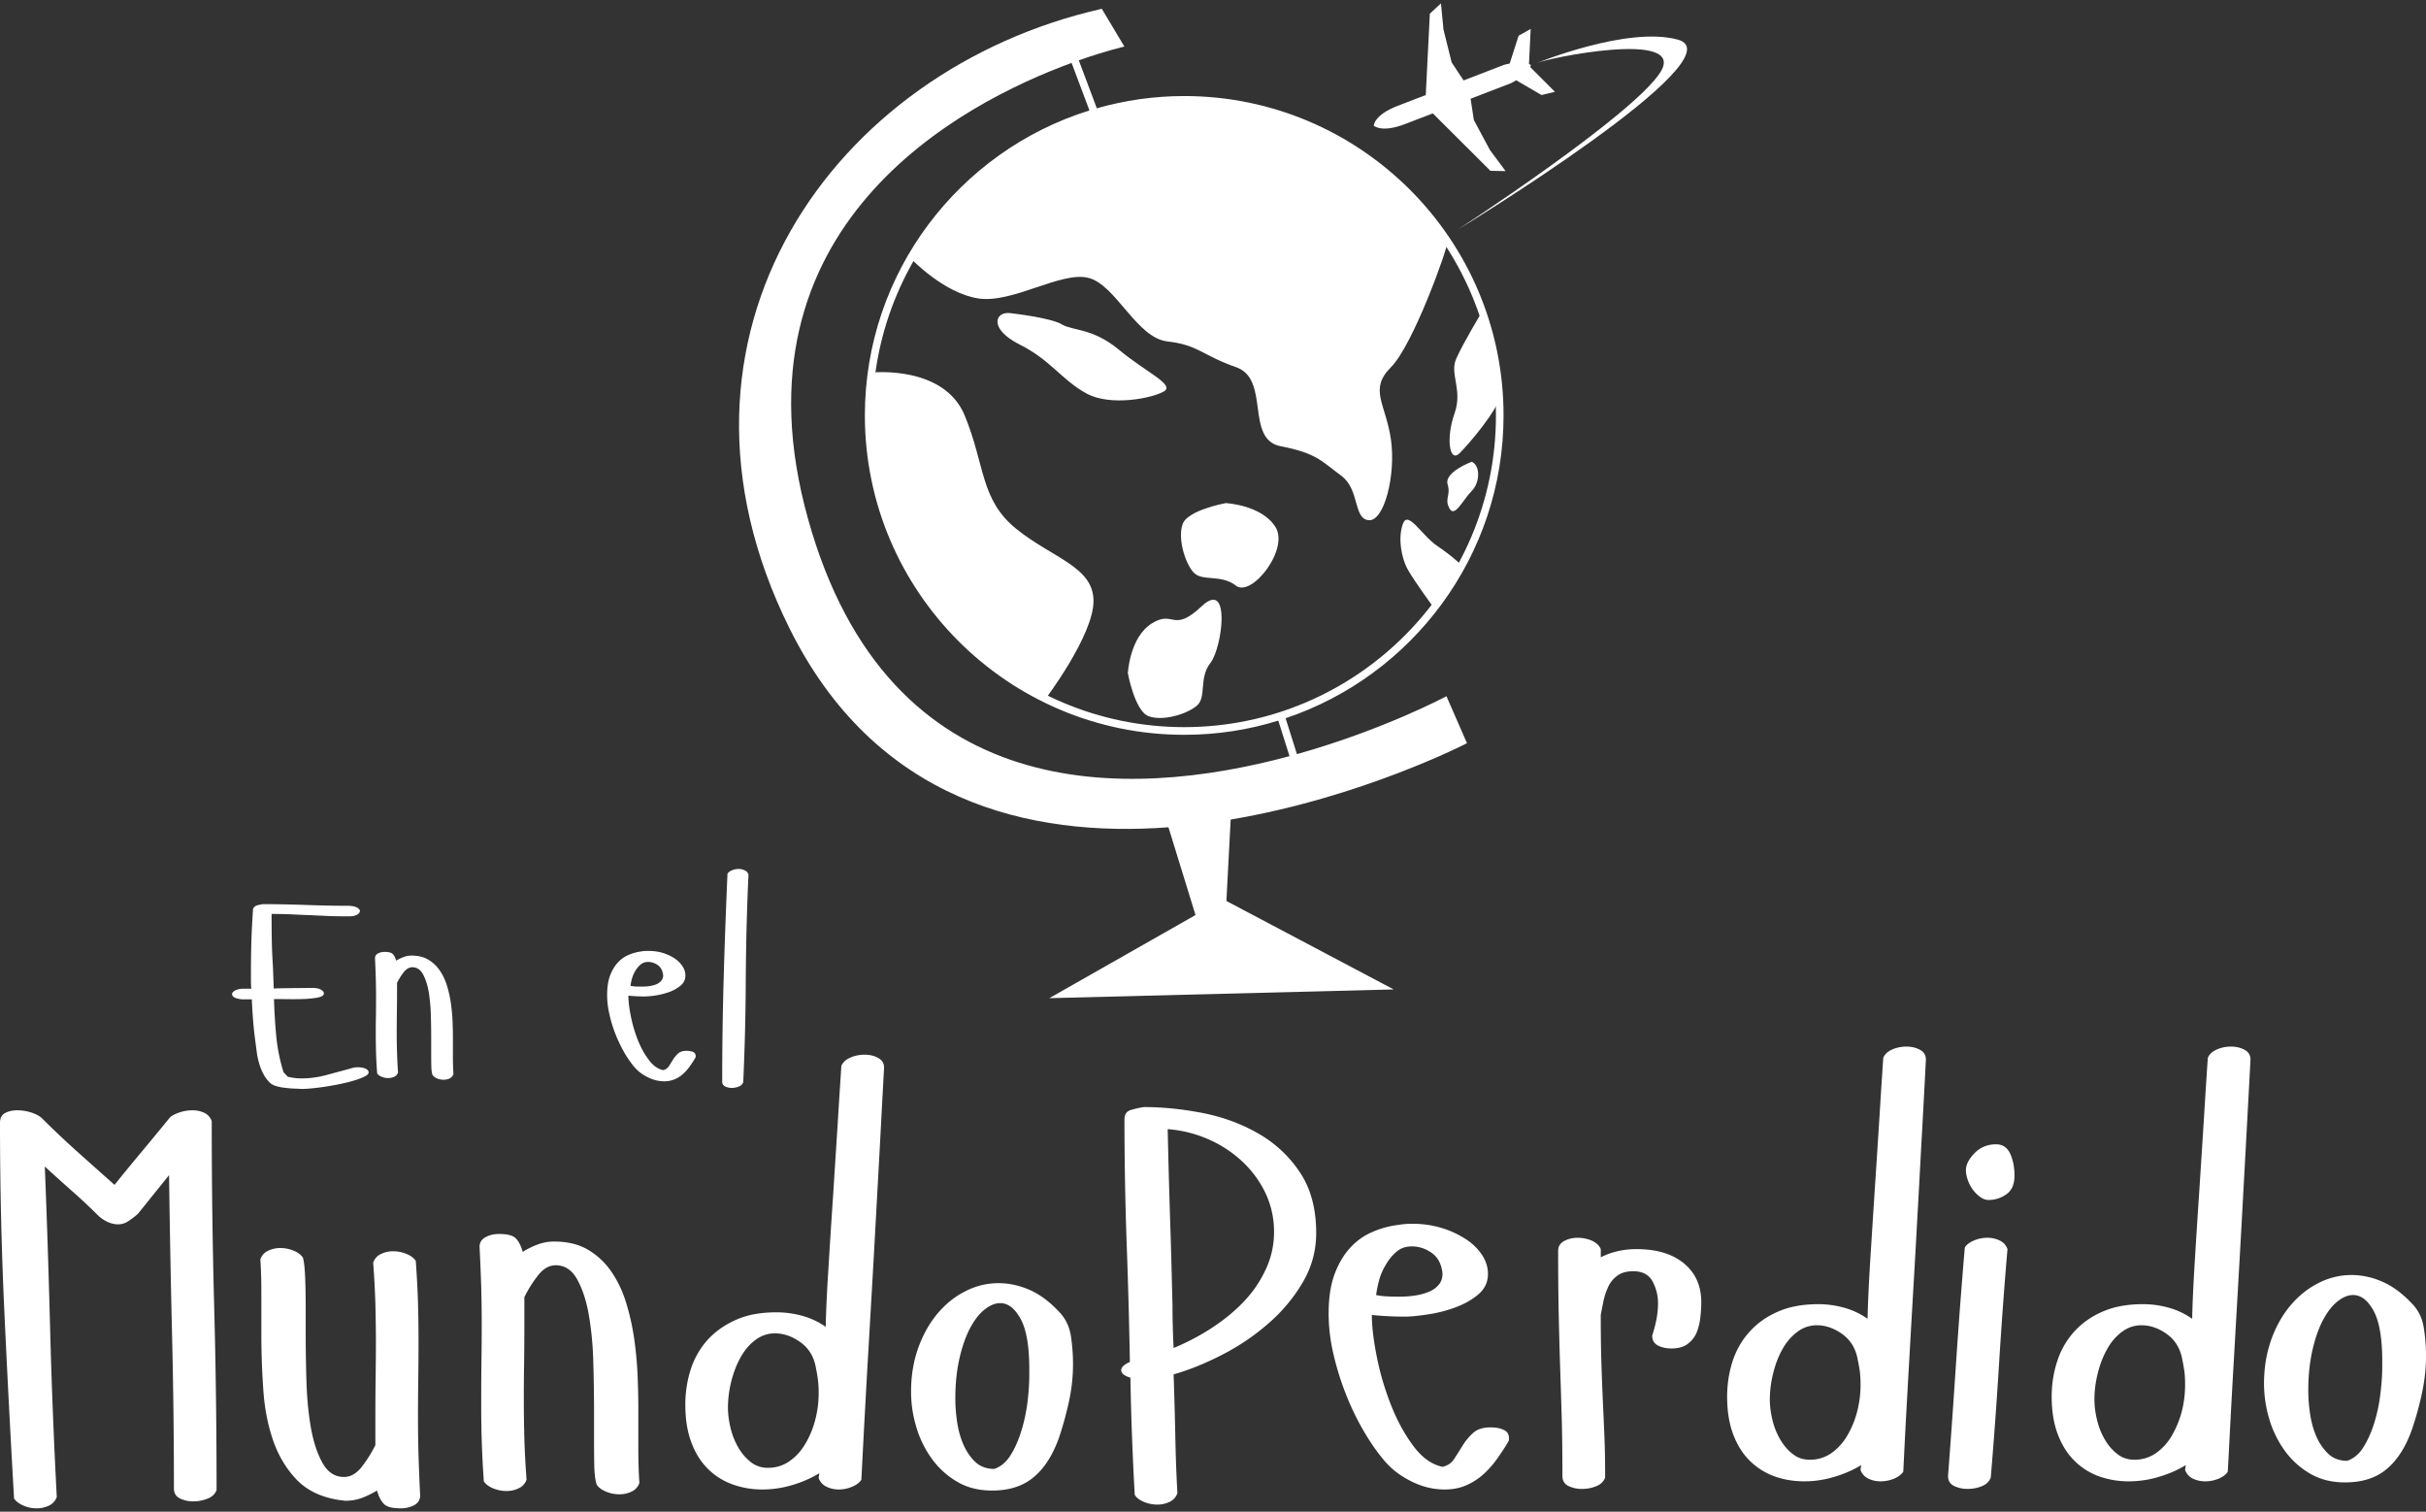 <svg xmlns="http://www.w3.org/2000/svg" width="260" height="162" xml:space="preserve"><rect width="100%" height="100%" fill="#333333" stroke="none"/><g fill="#FFF"><path d="M37.377 97.068c.399.018.696.086.896.194.2.119.302.245.302.37 0 .132-.103.257-.302.389-.2.119-.496.177-.896.177-.775 0-1.494-.006-2.161-.034-.662-.035-1.323-.058-1.971-.092-.659-.022-1.317-.051-1.976-.086a63.7 63.7 0 0 0-2.161-.045c0 .827.005 1.671.017 2.566.011.884.051 1.938.131 3.147l.08 2.275a92.34 92.34 0 0 1 2.087-.04c.69-.005 1.391-.017 2.087-.017.405 0 .696.068.898.194.197.113.302.245.302.37 0 .217-.191.359-.573.445-.382.085-.847.137-1.409.171-.559.022-1.141.028-1.756.022-.616-.006-1.152-.011-1.608-.011a61.2 61.2 0 0 0 .243 3.969c.123 1.312.385 2.606.781 3.872l.456.485c.471.113.961.177 1.477.177.887 0 1.776-.126 2.655-.359.878-.239 1.751-.474 2.601-.702a2.402 2.402 0 0 1 1.278-.085c.186.04.348.103.471.188.12.079.18.193.18.324 0 .138-.128.274-.394.411-.268.143-.61.279-1.038.41a15.95 15.95 0 0 1-1.437.371c-.527.12-1.055.211-1.588.297-.527.085-1.041.153-1.52.199-.484.052-.878.074-1.18.074a4.4 4.4 0 0 1-.28-.012 2.587 2.587 0 0 0-.285-.017c-.177 0-.382-.012-.642-.028a21.943 21.943 0 0 1-.792-.086 5.483 5.483 0 0 1-.784-.171 1.721 1.721 0 0 1-.567-.285 3.761 3.761 0 0 1-.767-.992 5.986 5.986 0 0 1-.451-1.124 7.831 7.831 0 0 1-.259-1.203c-.054-.428-.111-.844-.168-1.283a36.662 36.662 0 0 1-.228-2.145 55.385 55.385 0 0 1-.137-2.258H25.9c-.679-.074-1.027-.263-1.027-.57 0-.12.089-.223.26-.337s.425-.188.767-.228h1.029a12.508 12.508 0 0 1-.034-1.027v-1.015c0-1.141.023-2.259.054-3.354.043-1.101.1-2.155.174-3.183.114-.188.257-.308.437-.358.18-.046.374-.086.584-.126 1.534 0 3.068.034 4.605.086 1.534.056 3.077.09 4.628.09zM46.356 115.192c-.083-.211-.123-.547-.131-1.009-.014-.462-.014-.992-.014-1.603v-1.278c0-.854-.011-1.728-.04-2.629a17.66 17.66 0 0 0-.239-2.458c-.137-.741-.345-1.352-.613-1.836-.276-.484-.653-.725-1.126-.725-.336 0-.644.177-.924.53-.271.349-.513.73-.718 1.146v1.164c0 .741-.012 1.471-.02 2.178-.006.713-.014 1.426-.014 2.145 0 .645.011 1.301.034 1.974.017.673.051 1.386.108 2.144a.778.778 0 0 1-.408.457 1.555 1.555 0 0 1-.641.137c-.246 0-.485-.046-.708-.137-.228-.098-.394-.217-.482-.371-.06-.793-.1-1.522-.117-2.201a78.482 78.482 0 0 1-.011-4.06c.005-.667.011-1.374.011-2.087a87.769 87.769 0 0 0-.114-3.982c0-.228.103-.398.314-.513s.442-.166.713-.166c.433 0 .73.074.875.223.157.154.276.394.368.713.248-.154.504-.279.787-.382a2.3 2.3 0 0 1 .864-.16c.699 0 1.292.143 1.776.428.482.285.893.662 1.221 1.135.328.474.593 1.01.784 1.62a12.8 12.8 0 0 1 .425 1.876c.091.639.154 1.289.183 1.934.028.645.04 1.227.04 1.762v2.162c0 .319.006.633.02.936.009.296.02.587.04.85a.833.833 0 0 1-.414.462c-.2.091-.411.137-.639.137-.245 0-.485-.046-.707-.137-.229-.104-.391-.224-.483-.379zM73.454 104.539c0 .434-.166.793-.513 1.078a3.99 3.99 0 0 1-1.204.685 8.289 8.289 0 0 1-1.448.371 8.99 8.99 0 0 1-1.212.113c-.584 0-1.167-.034-1.731-.085 0 .587.083 1.306.257 2.167.171.867.413 1.705.735 2.538.325.815.713 1.539 1.187 2.161.456.627.981.998 1.545 1.112a.959.959 0 0 0 .61-.411c.14-.217.282-.444.442-.701.146-.239.328-.462.55-.667.222-.194.53-.291.924-.291.262 0 .49.046.682.119.188.092.282.24.282.451 0 .074-.006.125-.029.159a9.47 9.47 0 0 1-.61.941 4.738 4.738 0 0 1-.719.81c-.271.245-.57.434-.896.57a2.834 2.834 0 0 1-1.124.217 3.863 3.863 0 0 1-1.819-.468 4.366 4.366 0 0 1-1.455-1.151 11.512 11.512 0 0 1-1.052-1.552 16.124 16.124 0 0 1-.907-1.916 14.468 14.468 0 0 1-.633-2.087 9.079 9.079 0 0 1-.248-2.088c0-.815.108-1.506.311-2.059.214-.564.485-1.026.83-1.397.336-.37.73-.65 1.178-.832a4.883 4.883 0 0 1 1.377-.371c.108-.028.234-.04.359-.046.12-.006.24-.006.351-.006.528 0 1.035.063 1.503.2.479.137.896.342 1.272.57.365.239.658.524.872.844.225.321.333.664.333 1.022zm-5.372-.484c-.148.245-.26.502-.336.765a4.9 4.9 0 0 0-.171.826c.188.034.376.063.556.074.177.006.419.006.727.006.242 0 .493-.012.747-.051.254-.04.491-.098.705-.183.219-.086.402-.211.539-.371a.86.86 0 0 0 .223-.61c-.057-.496-.245-.855-.564-1.077a1.818 1.818 0 0 0-1.061-.349c-.319 0-.587.103-.807.291a2.78 2.78 0 0 0-.558.679zM77.965 93.63c.103-.148.262-.279.484-.365a1.82 1.82 0 0 1 .719-.143c.225 0 .439.046.63.143a.737.737 0 0 1 .419.45c-.174 3.73-.265 7.442-.291 11.139a261.467 261.467 0 0 1-.273 11.132.783.783 0 0 1-.477.45 1.965 1.965 0 0 1-.752.148c-.268 0-.499-.057-.71-.159-.206-.098-.314-.279-.314-.525 0-3.729.054-7.442.16-11.132.103-3.702.246-7.409.405-11.138zM6.085 160.423a1.6 1.6 0 0 1-.844.924c-.408.2-.844.291-1.3.291a3.4 3.4 0 0 1-1.42-.291c-.448-.188-.781-.439-1.015-.753-.385-6.746-.736-13.453-1.043-20.126A436.118 436.118 0 0 1 0 120.319c0-.502.185-.85.55-1.043.368-.2.801-.291 1.303-.291a5 5 0 0 1 1.475.228c.484.166.864.349 1.126.582a96.01 96.01 0 0 0 3.827 3.621c1.312 1.17 2.644 2.361 3.992 3.559a206.964 206.964 0 0 1 2.92-3.559c.981-1.18 1.976-2.384 2.983-3.621l.171-.171a4.39 4.39 0 0 1 1.072-.468c.405-.12.821-.171 1.243-.171.425 0 .833.085 1.215.262.388.177.656.468.815.896 0 6.639.085 13.226.259 19.767.174 6.53.26 13.128.26 19.761-.154.428-.476.736-.953.924a4.1 4.1 0 0 1-1.534.297 3.226 3.226 0 0 1-1.452-.319c-.425-.217-.633-.57-.633-1.078 0-5.629-.071-11.224-.208-16.778-.131-5.555-.239-11.149-.313-16.783l-3.359 4.169a9.635 9.635 0 0 1-.987.747 1.93 1.93 0 0 1-1.095.354c-.736 0-1.449-.309-2.147-.93a57.313 57.313 0 0 0-2.832-2.658c-.967-.85-1.928-1.722-2.894-2.605.236 5.942.425 11.845.576 17.707.157 5.866.391 11.762.705 17.705zM32.47 134.788c.117.422.188 1.112.231 2.053.04.947.06 2.036.06 3.269v2.605c0 1.74.025 3.524.083 5.355.057 1.836.222 3.502.49 5.007.277 1.506.685 2.743 1.249 3.73.559.98 1.317 1.471 2.287 1.471.69 0 1.317-.354 1.882-1.061a14.003 14.003 0 0 0 1.477-2.35v-2.372c0-1.5.003-2.983.023-4.426.017-1.448.034-2.908.034-4.368 0-1.317-.026-2.652-.057-4.026a103.52 103.52 0 0 0-.234-4.363c.148-.428.431-.741.838-.93.402-.199.833-.29 1.3-.29.499 0 .987.091 1.446.29.468.188.79.445.984.753.114 1.62.194 3.114.234 4.488.04 1.363.057 2.709.057 4.021 0 1.466-.008 2.886-.028 4.249a255.204 255.204 0 0 0-.028 4.254c0 1.238.022 2.516.057 3.85.043 1.329.097 2.749.174 4.261 0 .456-.208.804-.636 1.043a3.06 3.06 0 0 1-1.448.337c-.887 0-1.483-.148-1.791-.462-.311-.303-.559-.787-.753-1.443a9.95 9.95 0 0 1-1.591.782 5.13 5.13 0 0 1-1.765.313 1.5 1.5 0 0 1-.265-.023 1.15 1.15 0 0 0-.262-.034c-1.965-.268-3.519-.986-4.66-2.139-1.132-1.157-1.99-2.571-2.572-4.226-.576-1.659-.936-3.484-1.066-5.469a86.224 86.224 0 0 1-.211-5.938v-4.396c0-.65-.005-1.295-.025-1.91a41.351 41.351 0 0 0-.083-1.734c.151-.428.433-.735.835-.924a2.997 2.997 0 0 1 1.303-.291c.505 0 .984.098 1.446.291.463.189.791.44.985.753zM63.953 159.1c-.154-.434-.24-1.112-.263-2.059-.02-.941-.025-2.036-.025-3.268v-2.612c0-1.733-.031-3.513-.085-5.35a34.363 34.363 0 0 0-.494-5.007c-.271-1.5-.69-2.743-1.249-3.735-.559-.986-1.317-1.478-2.284-1.478-.69 0-1.32.359-1.882 1.072a13.562 13.562 0 0 0-1.474 2.344v2.379c0 1.5-.008 2.977-.023 4.425a226.572 226.572 0 0 0-.034 4.369c0 1.317.023 2.657.057 4.026.04 1.368.12 2.822.234 4.368a1.568 1.568 0 0 1-.844.918 2.935 2.935 0 0 1-1.3.291c-.501 0-.98-.097-1.448-.291-.459-.188-.787-.438-.987-.747a114.221 114.221 0 0 1-.279-8.508c0-1.466.006-2.88.023-4.254.022-1.363.031-2.789.031-4.255 0-1.231-.02-2.515-.054-3.844-.043-1.334-.1-2.749-.177-4.26 0-.457.211-.811.633-1.038.428-.239.907-.348 1.452-.348.881 0 1.483.153 1.793.462.308.308.559.792.747 1.454a9.077 9.077 0 0 1 1.597-.787 5.059 5.059 0 0 1 1.762-.319c1.426 0 2.635.297 3.619.867a7.913 7.913 0 0 1 2.489 2.314c.679.97 1.204 2.06 1.591 3.303.388 1.237.676 2.509.873 3.82.191 1.307.313 2.63.376 3.93.051 1.323.083 2.51.083 3.593v4.397c0 .655.012 1.289.029 1.91.02.622.048 1.197.083 1.739a1.57 1.57 0 0 1-.83.924 3 3 0 0 1-1.309.291c-.502 0-.984-.097-1.443-.291-.469-.192-.789-.437-.988-.745zM94.749 114.417c-.163 2.932-.331 6.182-.525 9.752-.194 3.564-.399 7.226-.604 10.967-.216 3.741-.428 7.442-.642 11.109-.208 3.667-.391 7.043-.55 10.129l-.114 2.201c-.194.308-.519.553-.987.747a3.613 3.613 0 0 1-1.443.297c-.462 0-.901-.098-1.306-.297a1.603 1.603 0 0 1-.838-.924c0-.074.014-.16.028-.263a.992.992 0 0 0 .034-.256c-.89.541-1.871.969-2.926 1.277-1.058.308-2.11.462-3.153.462a9.357 9.357 0 0 1-3.24-.554 7.16 7.16 0 0 1-2.635-1.677c-.758-.753-1.34-1.693-1.762-2.84-.428-1.135-.639-2.48-.639-4.021 0-1.306.194-2.566.576-3.759a8.712 8.712 0 0 1 1.791-3.159c.816-.9 1.828-1.619 3.042-2.161 1.218-.548 2.672-.815 4.372-.815.918 0 1.842.125 2.749.376a8.125 8.125 0 0 1 2.515 1.181c.04-1.723.134-3.838.297-6.308.145-2.464.313-5.024.49-7.67.171-2.641.331-5.195.491-7.665.148-2.464.288-4.574.399-6.313.157-.376.471-.679.958-.896a3.889 3.889 0 0 1 1.531-.313c.545 0 1.024.114 1.457.348.42.235.634.577.634 1.045zm-7.294 32.239c-.191-1.203-.736-2.128-1.62-2.783-.89-.65-1.819-.986-2.783-.986-.77 0-1.471.239-2.11.724-.644.485-1.169 1.112-1.591 1.888-.428.765-.753 1.626-.987 2.572a11.68 11.68 0 0 0-.348 2.749c0 .735.103 1.482.291 2.258a7.81 7.81 0 0 0 .841 2.082 5.505 5.505 0 0 0 1.326 1.534 2.917 2.917 0 0 0 1.828.604c.847 0 1.605-.229 2.284-.696.673-.456 1.249-1.077 1.705-1.848a9.65 9.65 0 0 0 1.072-2.571c.256-.953.376-1.917.376-2.926 0-.542-.029-1.021-.086-1.443a15.165 15.165 0 0 0-.198-1.158zM97.641 149.137c0-1.654.245-3.199.747-4.631.507-1.426 1.192-2.663 2.056-3.701.87-1.044 1.868-1.854 3.008-2.424a7.684 7.684 0 0 1 3.564-.872c1.118 0 2.218.239 3.325.718 1.101.485 2.176 1.283 3.217 2.407.656.695 1.055 1.545 1.214 2.543.148 1.004.226 2.008.226 3.006 0 1.357-.148 2.726-.459 4.112a35.662 35.662 0 0 1-1.043 3.77c-.656 1.848-1.548 3.256-2.692 4.214-1.135.97-2.629 1.454-4.485 1.454-1.42 0-2.683-.313-3.764-.958a8.917 8.917 0 0 1-2.718-2.486 11.094 11.094 0 0 1-1.648-3.416 13.046 13.046 0 0 1-.548-3.736zm12.672-2.367c0-2.475-.302-4.276-.924-5.417-.616-1.135-1.346-1.705-2.196-1.705-.547 0-1.106.233-1.682.695-.582.462-1.095 1.135-1.566 2.024-.459.884-.841 1.968-1.126 3.245-.288 1.266-.434 2.697-.434 4.283 0 .804.068 1.659.2 2.543.137.89.368 1.7.693 2.43.333.735.758 1.346 1.277 1.825.528.479 1.178.719 1.999.719.693-.229 1.269-.713 1.734-1.438.462-.735.85-1.597 1.157-2.583.308-.981.528-2.008.67-3.097.131-1.072.197-2.06.197-2.949v-.575z"/><g><path d="M126.187 160.023c-.163.428-.436.73-.844.924a2.97 2.97 0 0 1-1.3.291 3.71 3.71 0 0 1-1.446-.291c-.468-.193-.798-.444-.984-.752-.12-2.082-.214-4.175-.293-6.279-.08-2.104-.137-4.197-.171-6.279-.656-.193-.986-.462-.986-.81 0-.308.308-.599.929-.873a675.85 675.85 0 0 0-.354-12.963 385.638 385.638 0 0 1-.228-13.025c0-.536.223-.872.667-1.009a9.809 9.809 0 0 1 1.42-.319c2.001 0 4.095.211 6.279.633 2.173.428 4.174 1.157 5.99 2.207a13.152 13.152 0 0 1 4.454 4.163c1.157 1.733 1.739 3.9 1.739 6.484 0 1.894-.474 3.644-1.42 5.264a17.589 17.589 0 0 1-3.621 4.368 24.308 24.308 0 0 1-4.912 3.359c-1.819.946-3.584 1.671-5.327 2.167.074 2.161.131 4.3.177 6.398.04 2.105.108 4.215.231 6.342zm-.528-20.142c0 .77.008 1.534.034 2.287.014.753.048 1.505.085 2.287a24.404 24.404 0 0 0 4.223-2.236c1.309-.866 2.455-1.819 3.413-2.856a12.557 12.557 0 0 0 2.282-3.422 9.34 9.34 0 0 0 .845-3.93 9.627 9.627 0 0 0-.896-4.112 11.258 11.258 0 0 0-2.462-3.387 12.803 12.803 0 0 0-3.642-2.407 13.366 13.366 0 0 0-4.397-1.101c.068 3.171.154 6.308.251 9.438.11 3.125.184 6.274.264 9.439zM159.468 136.521c0 .89-.354 1.62-1.044 2.201-.695.582-1.517 1.038-2.458 1.387-.952.354-1.933.599-2.954.752-1.021.154-1.848.234-2.458.234-1.203 0-2.372-.063-3.53-.177 0 1.197.172 2.675.52 4.426.342 1.762.85 3.473 1.506 5.155.655 1.683 1.454 3.153 2.4 4.431.941 1.267 1.996 2.024 3.148 2.259.542-.12.964-.405 1.249-.844.285-.445.587-.913.896-1.415a6.103 6.103 0 0 1 1.129-1.362c.444-.411 1.072-.604 1.876-.604.542 0 1.01.079 1.392.262.388.166.582.468.582.896 0 .148-.018.269-.058.342a24.975 24.975 0 0 1-1.249 1.911 10.203 10.203 0 0 1-1.471 1.648 6.938 6.938 0 0 1-1.825 1.157c-.679.291-1.443.439-2.293.439-1.266 0-2.503-.314-3.689-.93-1.203-.616-2.19-1.409-2.954-2.378-.73-.879-1.448-1.934-2.145-3.154a28.143 28.143 0 0 1-1.854-3.906 30.17 30.17 0 0 1-1.3-4.249 19.067 19.067 0 0 1-.491-4.26c0-1.654.212-3.046.634-4.191.422-1.141.986-2.082 1.677-2.835a6.827 6.827 0 0 1 2.406-1.705 9.813 9.813 0 0 1 2.806-.753 7.14 7.14 0 0 1 .725-.091c.245-.018.496-.023.719-.023 1.083 0 2.109.143 3.068.428a9.96 9.96 0 0 1 2.577 1.164 5.979 5.979 0 0 1 1.797 1.699c.443.661.666 1.345.666 2.086zm-10.945-.986a6.423 6.423 0 0 0-.695 1.563 13.236 13.236 0 0 0-.348 1.683c.388.08.764.125 1.135.143.365.022.861.028 1.477.028.502 0 1.004-.034 1.534-.114a6.24 6.24 0 0 0 1.438-.376c.45-.177.815-.422 1.106-.753s.428-.741.428-1.243c-.108-1.004-.496-1.733-1.152-2.195-.656-.468-1.368-.702-2.139-.702-.661 0-1.209.194-1.648.582-.451.38-.833.854-1.136 1.384zM177.694 139.642c0-.805-.193-1.574-.576-2.305-.394-.735-1.083-1.106-2.081-1.106-.696 0-1.261.154-1.683.463a3.054 3.054 0 0 0-.986 1.186c-.229.49-.399.998-.52 1.534-.108.548-.211 1.05-.291 1.506 0 1.848.018 3.456.058 4.808s.091 2.657.143 3.935c.063 1.277.119 2.584.177 3.936.063 1.352.091 2.937.091 4.745-.153.422-.473.729-.958.924-.484.199-.992.29-1.528.29a3.244 3.244 0 0 1-1.454-.319c-.422-.205-.639-.57-.639-1.066 0-2.39-.022-4.545-.08-6.455-.057-1.911-.114-3.775-.177-5.612-.057-1.83-.103-3.707-.148-5.623a364.688 364.688 0 0 1-.051-6.444c0-.468.211-.81.639-1.044.428-.228.9-.348 1.437-.348.542 0 1.062.103 1.546.313.474.223.793.52.946.901v.873c1.164-.582 2.436-.873 3.821-.873 2.167 0 3.855.508 5.099 1.534 1.231 1.021 1.848 2.401 1.848 4.141 0 .456-.022.986-.091 1.563-.052.582-.183 1.117-.371 1.619s-.514.924-.952 1.272c-.445.348-1.032.519-1.769.519-.541 0-1.021-.097-1.448-.313s-.627-.57-.627-1.072c.188-.582.342-1.163.456-1.733a9.21 9.21 0 0 0 .169-1.749zM206.403 113.545c-.148 2.925-.325 6.188-.524 9.752-.188 3.564-.394 7.231-.6 10.973-.216 3.74-.433 7.442-.639 11.109-.211 3.667-.398 7.043-.553 10.128l-.108 2.201c-.199.309-.53.554-.986.753a3.864 3.864 0 0 1-1.449.285c-.468 0-.9-.097-1.306-.285a1.616 1.616 0 0 1-.838-.93c0-.074.011-.159.028-.262.017-.098.034-.183.034-.257-.89.542-1.865.958-2.926 1.266a10.91 10.91 0 0 1-3.153.468c-1.164 0-2.242-.183-3.239-.547a7.28 7.28 0 0 1-2.641-1.683c-.753-.753-1.341-1.699-1.763-2.835-.428-1.141-.639-2.475-.639-4.021 0-1.312.199-2.566.576-3.764.394-1.197.986-2.247 1.802-3.153.811-.907 1.819-1.637 3.034-2.168 1.215-.541 2.675-.815 4.374-.815.924 0 1.843.126 2.743.377a8.028 8.028 0 0 1 2.521 1.191c.04-1.739.138-3.844.291-6.313.154-2.464.319-5.024.49-7.665.178-2.646.337-5.201.497-7.671a965.5 965.5 0 0 1 .404-6.308c.148-.388.462-.679.947-.9a3.81 3.81 0 0 1 1.539-.314c.536 0 1.021.114 1.449.343.424.229.635.577.635 1.045zm-7.294 32.238c-.188-1.191-.736-2.121-1.62-2.783-.89-.649-1.813-.98-2.771-.98a3.43 3.43 0 0 0-2.116.725c-.639.484-1.169 1.105-1.597 1.882-.428.77-.747 1.631-.98 2.577a11.628 11.628 0 0 0-.348 2.749c0 .73.097 1.483.29 2.253.188.775.474 1.466.839 2.081.37.616.81 1.141 1.329 1.534.524.411 1.129.61 1.824.61a3.99 3.99 0 0 0 2.287-.689 5.943 5.943 0 0 0 1.705-1.854 9.872 9.872 0 0 0 1.072-2.572c.251-.947.377-1.928.377-2.932 0-.536-.029-1.015-.08-1.448-.068-.416-.126-.81-.211-1.153zM211.559 132.935a3.662 3.662 0 0 1 1.443-.291c.462 0 .9.097 1.3.291.411.194.69.502.844.924a526.553 526.553 0 0 0-.9 12.244 561.137 561.137 0 0 1-.89 12.239c-.16.422-.479.729-.958.924-.485.199-.993.29-1.534.29a3.204 3.204 0 0 1-1.449-.319c-.428-.205-.639-.57-.639-1.066.313-4.089.599-8.172.867-12.238.273-4.077.582-8.155.93-12.25.188-.309.518-.554.986-.748zm-.667-6.485c.131.382.313.73.547 1.044.234.308.491.57.787.781.285.205.582.319.896.319a3.25 3.25 0 0 0 1.905-.61c.581-.405.872-1.072.872-1.996 0-.89-.153-1.677-.462-2.35-.313-.673-.815-1.01-1.511-1.01-.924 0-1.694.319-2.315.953-.616.639-.919 1.249-.919 1.824-.001.31.063.658.2 1.045zM241.191 113.545c-.154 2.925-.331 6.188-.524 9.752-.194 3.564-.394 7.231-.604 10.973-.211 3.74-.428 7.442-.634 11.109-.216 3.667-.398 7.043-.553 10.128l-.12 2.201c-.188.309-.519.554-.98.753a3.795 3.795 0 0 1-1.448.285c-.462 0-.896-.097-1.301-.285a1.646 1.646 0 0 1-.844-.93c0-.074.017-.159.034-.262.017-.098.028-.183.028-.257-.884.542-1.859.958-2.92 1.266a10.945 10.945 0 0 1-3.159.468 9.421 9.421 0 0 1-3.239-.547 7.143 7.143 0 0 1-2.629-1.683c-.759-.753-1.341-1.699-1.769-2.835-.428-1.141-.645-2.475-.645-4.021 0-1.312.194-2.566.588-3.764a8.578 8.578 0 0 1 1.791-3.153c.81-.907 1.824-1.637 3.039-2.168 1.215-.541 2.669-.815 4.368-.815.925 0 1.843.126 2.749.377a8.028 8.028 0 0 1 2.521 1.191c.034-1.739.137-3.844.29-6.313.148-2.464.313-5.024.491-7.665.171-2.646.336-5.201.49-7.671a965.5 965.5 0 0 1 .404-6.308c.154-.388.474-.679.959-.9a3.759 3.759 0 0 1 1.528-.314c.541 0 1.026.114 1.448.343.43.229.641.577.641 1.045zm-7.294 32.238c-.194-1.191-.73-2.121-1.62-2.783-.884-.649-1.813-.98-2.777-.98-.775 0-1.477.245-2.115.725-.639.484-1.164 1.105-1.586 1.882-.428.77-.758 1.631-.986 2.577a11.375 11.375 0 0 0-.348 2.749c0 .73.097 1.483.291 2.253.188.775.467 1.466.838 2.081.359.616.81 1.141 1.329 1.534.519.411 1.129.61 1.83.61.839 0 1.603-.233 2.281-.689a5.943 5.943 0 0 0 1.705-1.854 10.3 10.3 0 0 0 1.072-2.572c.251-.947.371-1.928.371-2.932 0-.536-.023-1.015-.08-1.448-.062-.416-.124-.81-.205-1.153zM242.64 148.27c0-1.659.251-3.199.747-4.631.502-1.426 1.187-2.663 2.059-3.706.867-1.038 1.871-1.849 3.006-2.424a7.736 7.736 0 0 1 3.559-.873c1.124 0 2.23.239 3.331.725 1.101.479 2.173 1.283 3.216 2.4.656.702 1.056 1.546 1.209 2.55a18.916 18.916 0 0 1-.228 7.117 33.821 33.821 0 0 1-1.044 3.758c-.656 1.854-1.551 3.269-2.691 4.227-1.135.969-2.635 1.448-4.488 1.448-1.42 0-2.675-.313-3.759-.952a8.858 8.858 0 0 1-2.72-2.481 11.323 11.323 0 0 1-1.654-3.422 13.454 13.454 0 0 1-.543-3.736zm12.672-2.373c0-2.47-.308-4.271-.924-5.418-.615-1.129-1.357-1.699-2.201-1.699-.542 0-1.101.228-1.683.695-.575.457-1.095 1.135-1.563 2.024-.462.885-.838 1.974-1.123 3.24-.285 1.271-.434 2.703-.434 4.282 0 .815.068 1.66.199 2.55.138.884.365 1.699.696 2.429.331.736.759 1.341 1.271 1.819.524.485 1.192.725 1.996.725.701-.233 1.277-.713 1.733-1.438.468-.741.855-1.597 1.164-2.583.308-.986.53-2.014.661-3.097.137-1.078.205-2.059.205-2.948v-.581z"/></g><g><path d="M93.62 39.914s7.551-.742 9.764 4.596c2.207 5.35 1.66 9.034 5.526 12.159 3.866 3.137 8.286 4.049 8.286 7.739 0 3.684-5.155 10.499-5.155 10.499s-12.712-6.633-16.396-16.943c-3.679-10.322-2.025-18.05-2.025-18.05M97.669 27.752s3.501 3.679 7.191 4.231c3.678.557 8.837-2.942 11.785-2.207 2.951.736 5.153 6.441 8.472 6.813 3.319.376 3.684 1.477 7.374 2.766 3.68 1.295.912 7.739 4.78 8.469 3.878.742 4.426 1.66 6.45 3.137 2.03 1.472 1.289 4.603 2.948 4.785 1.66.188 2.949-4.785 2.401-8.651-.559-3.866-2.401-5.338 0-7.739 2.39-2.39 6.068-12.709 6.068-13.444 0-.741-9.496-12.538-19.642-14.115-2.095-.325-3.856-.843-6.006-.972-11.211-.671-23.235 2.395-31.821 16.927M158.743 33.566s-1.944 3.211-2.675 4.87c-.741 1.659.73 3.319-.188 5.892-.924 2.583-.554 5.344.553 4.237s4.055-4.603 4.42-6.263c.372-1.653-2.11-8.736-2.11-8.736M120.875 72.142s.188-3.867 2.583-5.344c2.39-1.472 2.21 1.106 5.344-1.843 3.131-2.942 2.212 4.42.924 6.085-1.289 1.654-.368 3.679-1.477 4.603-1.106.924-3.681 1.665-5.155 1.106-1.478-.548-2.219-4.607-2.219-4.607M153.674 65.144s-2.03-2.766-2.767-4.055c-.741-1.283-1.106-3.502-.547-4.973.547-1.472 2.024 1.288 3.684 2.4 1.654 1.106 2.755 2.201 2.755 2.201s-2.572 3.874-3.125 4.427"/><path d="M108.311 33.561s4.3.479 5.486 1.203c1.198.707 3.299.365 6.165 2.749 2.866 2.39 5.982 3.707 4.791 4.426-1.198.713-5.692 1.659-8.321.222-2.635-1.431-3.821-3.581-7.168-5.246-3.348-1.684-2.63-3.594-.953-3.354M157.723 49.483s-2.948 1.106-2.583 2.4c.376 1.289-.365 1.472.188 2.578.554 1.101 1.472-.918 2.396-1.848.922-.911.922-2.754-.001-3.13M131.359 53.914s3.871.188 5.348 2.584c1.472 2.39-2.582 7.545-4.238 6.268-1.66-1.295-3.685-.377-4.608-1.478-.918-1.106-1.657-3.684-1.101-5.155.55-1.477 4.599-2.219 4.599-2.219"/><path d="m157.221 79.646-2.201-5.036s-6.718 3.599-16.025 6.205l-1.209-3.832c0-.006-.006-.012-.006-.012 13.556-4.551 23.359-17.377 23.359-32.45 0-18.874-15.347-34.228-34.222-34.228-3.242 0-6.381.462-9.367 1.313l-1.933-5.141c2.951-1.038 4.885-1.475 4.885-1.475L118.084.944c-28.774 6.5-49.048 34.931-33.496 66.343 9.202 18.586 25.697 22.48 40.639 21.368l2.9 9.404-15.669 8.908 36.906-.936-17.927-9.478.457-8.726c14.063-2.364 25.327-8.181 25.327-8.181zm-30.304-68.531c18.414 0 33.407 14.983 33.407 33.406 0 18.421-14.993 33.402-33.407 33.402-18.42 0-33.411-14.981-33.411-33.402 0-18.422 14.99-33.406 33.411-33.406zM86.6 55.614c-8.766-31.449 16.496-44.57 28.247-48.872l1.911 5.093C102.83 16.166 92.69 29.184 92.69 44.521c0 18.871 15.355 34.224 34.226 34.224 3.516 0 6.895-.53 10.082-1.522v.006l1.203 3.804c-17.326 4.669-42.962 5.594-51.601-25.419z"/><g><path d="m157.608 10.579.348 2.282 1.723 3.213 1.677 2.26-1.625-.029-6.171-6.154-3.012 1.154c-2.526.967-3.324.153-3.324.153s.034-1.149 2.572-2.119c.661-.257 1.75-.682 3.005-1.155l.439-8.721 1.191-1.101.269 2.796.878 3.534 1.277 1.925c2.339-.907 4.306-1.658 4.306-1.658s.269-.081.639-.154l.953-2.979 1.294-.723-.182 3.751c.079.031.143.071.205.111-.023.069-.04.148-.074.221l2.651 2.652-1.442.344-2.703-1.577c-.331.196-.582.314-.582.314s-1.962.762-4.312 1.66z"/><path d="M156.206 24.621s18.854-12.28 21.745-16.887c2.886-4.601-12.296-1.491-13.322-.946 0 0 9.792-4.033 15.198-2.538 6.741 1.865-23.621 20.371-23.621 20.371z"/></g></g></g></svg>